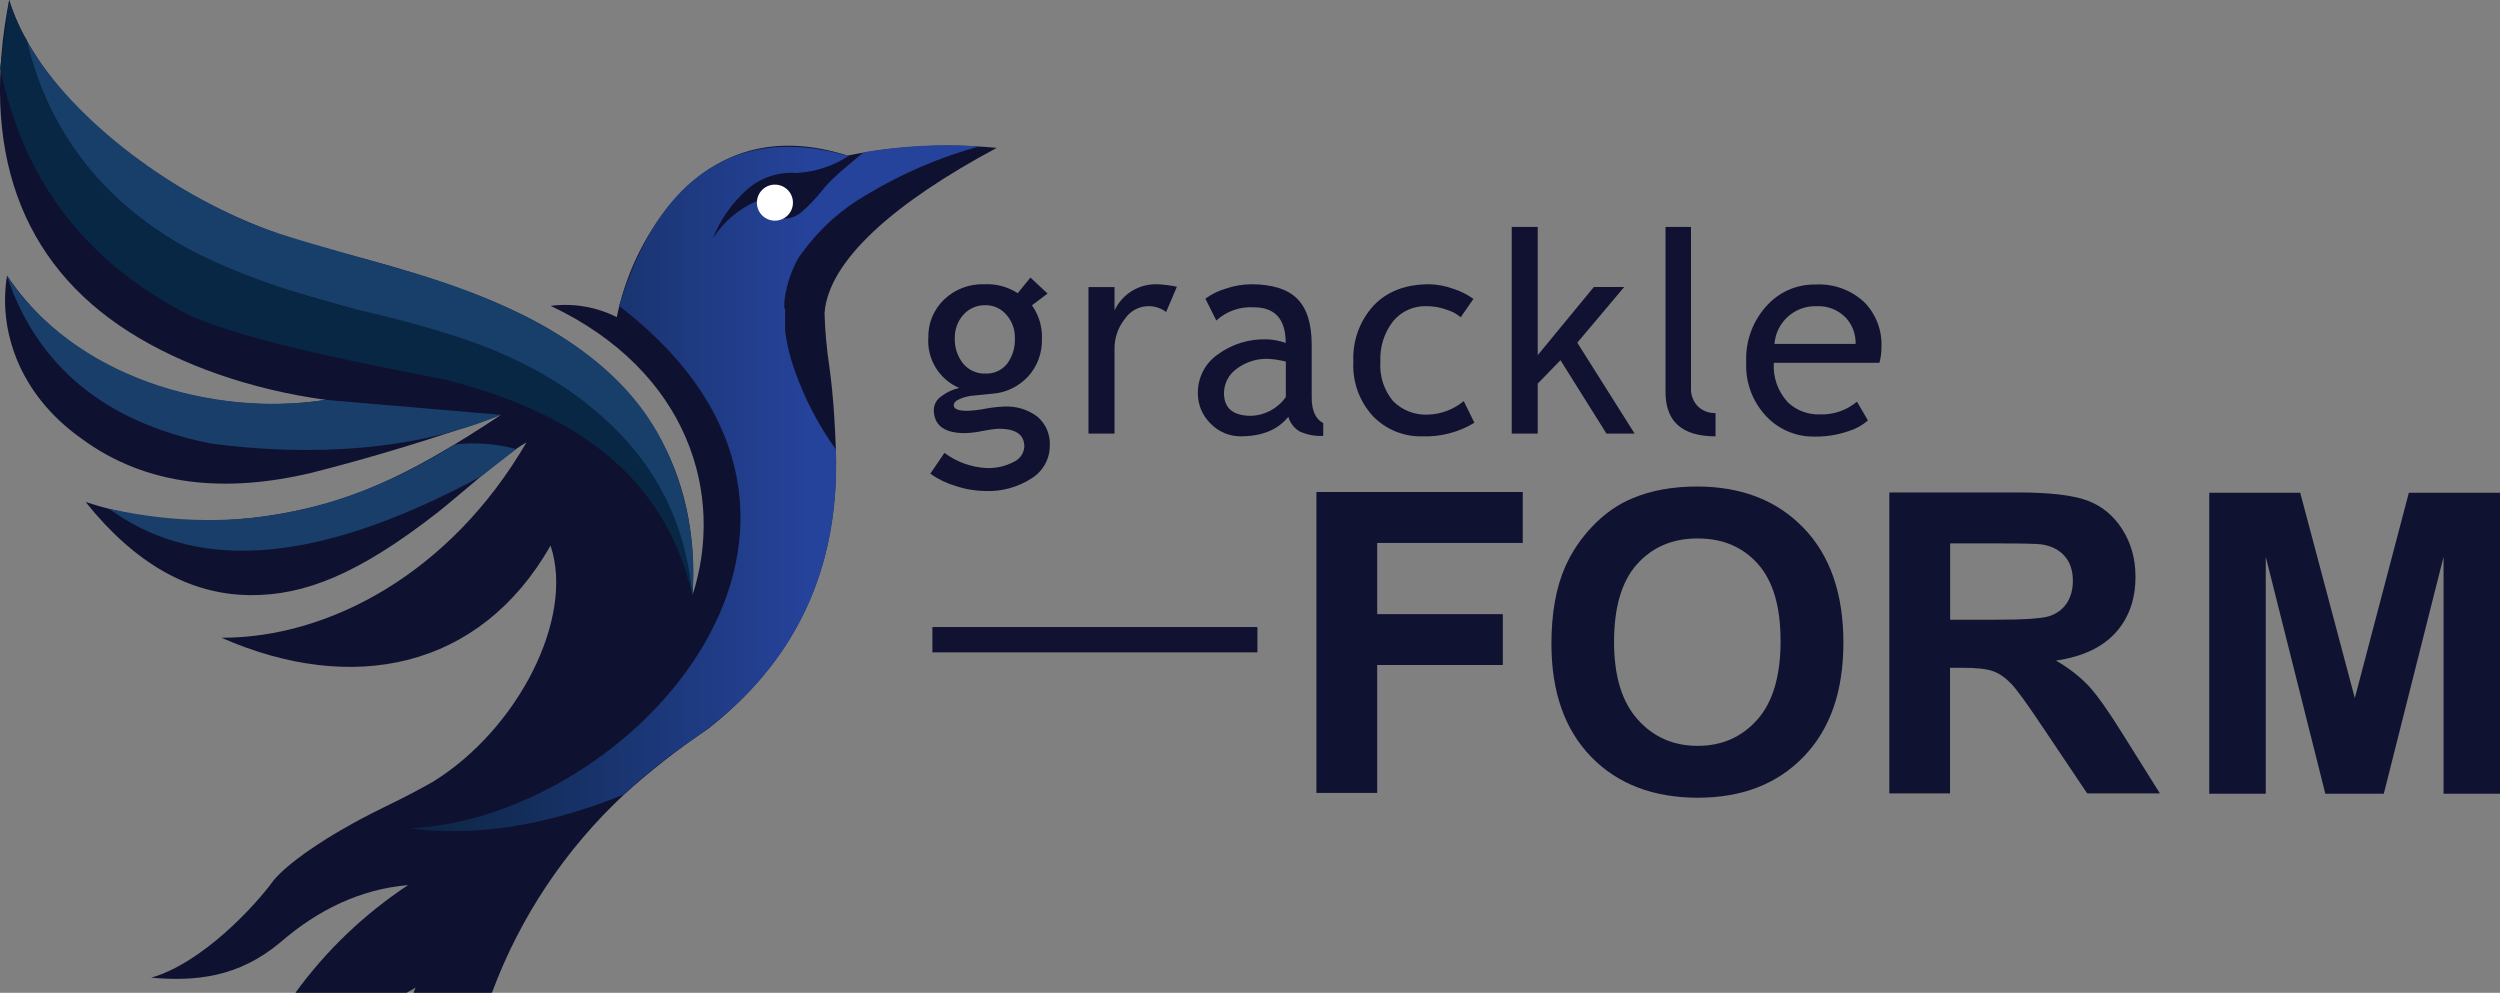<?xml version="1.0" encoding="UTF-8"?> <svg xmlns="http://www.w3.org/2000/svg" xmlns:xlink="http://www.w3.org/1999/xlink" id="logo--grackle-form" viewBox="0 0 392.43 155.84"><rect x="0" y="0" width="392.43" height="155.84" fill="#808080" stroke="none"/><defs><style> .cls-1 { fill: #111231; } .cls-1, .cls-2, .cls-3, .cls-4, .cls-5, .cls-6, .cls-7, .cls-8 { stroke-width: 0px; } .cls-2 { fill: url(#linear-gradient); } .cls-3 { fill: #193e6a; } .cls-4 { fill: #082744; } .cls-5 { fill: #101231; } .cls-6 { fill: #183e6a; } .cls-7 { fill: #fff; } .cls-8 { fill: #0f1131; } </style><linearGradient id="linear-gradient" x1="64.26" y1="2591.5" x2="153.72" y2="2591.5" gradientTransform="translate(0 -2514.86)" gradientUnits="userSpaceOnUse"><stop offset="0" stop-color="#0c2541"></stop><stop offset=".71" stop-color="#26439c"></stop></linearGradient></defs><path id="text--form" class="cls-5" d="M296.57,124.54v-47.24h20.08c5.05,0,8.72.42,11,1.27,2.29.85,4.12,2.36,5.5,4.53,1.38,2.17,2.06,4.65,2.06,7.44,0,3.54-1.04,6.47-3.13,8.78s-5.2,3.77-9.35,4.37c2.06,1.2,3.76,2.53,5.11,3.96,1.34,1.44,3.15,4,5.43,7.67l5.77,9.22h-11.41l-6.9-10.28c-2.45-3.67-4.12-5.99-5.03-6.94s-1.86-1.61-2.87-1.97-2.61-.53-4.8-.53h-1.93v19.72h-9.54ZM306.11,97.28h7.06c4.58,0,7.43-.19,8.57-.58s2.03-1.05,2.67-2c.64-.95.97-2.13.97-3.54,0-1.59-.42-2.87-1.27-3.85s-2.05-1.6-3.59-1.85c-.77-.11-3.09-.16-6.96-.16h-7.44v11.99ZM346.79,124.59v-47.24h14.28l8.57,32.23,8.48-32.23h14.31v47.24h-8.86v-37.19l-9.38,37.19h-9.18l-9.35-37.19v37.19h-8.86ZM206.64,124.47v-47.24h32.39v7.99h-22.85v11.18h19.72v7.99h-19.72v20.08h-9.54ZM243.53,101.09c0-4.81.72-8.85,2.16-12.12,1.07-2.41,2.54-4.56,4.4-6.48,1.86-1.91,3.89-3.33,6.11-4.25,2.94-1.25,6.34-1.87,10.18-1.87,6.96,0,12.53,2.16,16.71,6.48s6.27,10.32,6.27,18.01-2.07,13.59-6.22,17.9-9.69,6.46-16.63,6.46-12.61-2.14-16.76-6.43-6.22-10.19-6.22-17.71ZM253.36,100.77c0,5.35,1.24,9.41,3.71,12.17s5.61,4.14,9.41,4.14,6.92-1.37,9.36-4.11c2.44-2.74,3.66-6.85,3.66-12.33s-1.19-9.45-3.56-12.12c-2.37-2.66-5.53-4-9.46-4s-7.1,1.35-9.51,4.04-3.61,6.76-3.61,12.2Z"></path><rect id="art--line" class="cls-1" x="146.36" y="98.43" width="51.02" height="3.97"></rect><path id="text--grackle" class="cls-1" d="M146.03,74.36l2.22-3.27c1.91,1.42,4.19,2.25,6.57,2.38,1.52.06,3.03-.28,4.37-1,.93-.43,1.55-1.35,1.6-2.38,0-1.86-1.33-2.79-4-2.79-.84.05-1.68.17-2.5.34-.92.2-1.86.32-2.81.35-3.27,0-4.9-1.23-4.9-3.7.04-.83.46-1.59,1.15-2.06.84-.65,1.81-1.11,2.85-1.33-3.14-1.33-5.09-4.51-4.86-7.91-.05-2.27.86-4.45,2.51-6,1.67-1.59,3.91-2.44,6.21-2.37,1.87-.11,3.73.38,5.31,1.4l2-2.45,2.69,2.51-2.45,1.85c1.1,1.55,1.65,3.43,1.56,5.33.06,2.15-.72,4.25-2.17,5.84-1.48,1.6-3.52,2.57-5.69,2.71l-3.37.34c-.55.09-1.09.24-1.61.46-.68.27-1,.62-1,1,0,.58.7.88,2.1.88.97-.04,1.93-.15,2.88-.34.96-.18,1.93-.29,2.9-.33,1.9-.11,3.79.46,5.3,1.62,1.29,1.13,1.99,2.79,1.9,4.5.01,2.09-1.07,4.04-2.85,5.14-2.14,1.39-4.66,2.09-7.21,2-1.6-.02-3.18-.28-4.7-.79-1.43-.42-2.78-1.07-4-1.93ZM154.69,47.91c-1.32-.04-2.59.51-3.47,1.5-.89,1-1.37,2.31-1.34,3.65-.06,1.45.4,2.87,1.3,4,.86,1.05,2.16,1.63,3.51,1.58,1.31.06,2.58-.51,3.4-1.54.85-1.16,1.28-2.57,1.22-4,.04-1.35-.43-2.66-1.32-3.68-.82-.98-2.03-1.53-3.3-1.51ZM183.05,48.98c-1.98-1.51-4.81-1.13-6.32.86-.06.07-.11.15-.16.22-1.09,1.36-1.67,3.07-1.62,4.81v13.19h-4.09v-23h4.09v3.66c1.21-2.56,3.81-4.17,6.64-4.1,1.06.04,2.11.17,3.15.39l-1.69,3.97ZM202.23,65.42c-1.64,2.05-4.14,3.07-7.5,3.07-1.77,0-3.47-.72-4.7-2-1.32-1.28-2.04-3.05-2-4.88,0-2.35,1.14-4.56,3.06-5.92,2.25-1.68,5.01-2.53,7.81-2.42,1,.03,1.98.22,2.92.56,0-3.73-1.67-5.59-5-5.59-2.16-.14-4.29.61-5.89,2.07l-1.72-3.42c.97-.72,2.07-1.26,3.23-1.59,1.26-.43,2.59-.66,3.92-.68,3.33,0,5.76.76,7.27,2.28,1.52,1.52,2.27,3.93,2.27,7.24v8.28c0,2,.6,3.36,1.81,4v2c-1.28.08-2.57-.17-3.73-.71-.85-.51-1.48-1.33-1.75-2.29ZM201.84,56.76c-.89-.23-1.8-.37-2.71-.43-1.82-.08-3.6.49-5.05,1.59-1.21.88-1.93,2.27-1.95,3.76,0,2.39,1.41,3.58,4.23,3.59,2.19-.06,4.22-1.16,5.48-2.95v-5.56ZM231.29,46.92l-2,2.88c-.64-.54-1.39-.95-2.2-1.18-1-.37-2.05-.56-3.11-.56-2.04-.08-4,.79-5.3,2.36-1.41,1.82-2.12,4.09-2,6.39-.15,2.23.56,4.44,2,6.16,1.46,1.46,3.48,2.23,5.54,2.11,2.03-.07,3.98-.82,5.55-2.12l1.67,3.4c-2.45,1.49-5.28,2.23-8.14,2.13-2.92.09-5.75-1.06-7.78-3.16-2.14-2.32-3.25-5.4-3.08-8.55-.16-3.25.99-6.43,3.19-8.83,2.12-2.22,5.03-3.33,8.73-3.33,1.32.03,2.63.28,3.87.75,1.1.35,2.13.88,3.06,1.55ZM252.17,68.06l-7.22-11.52-3.57,3.68v7.84h-4.08v-32.44h4.08v20.13l8.81-10.7h4.77l-7.37,8.74,9,14.27h-4.42ZM261.44,61.55v-25.93h4v25.24c-.06,1.07.32,2.13,1.06,2.91.74.72,1.75,1.11,2.79,1.07v3.65c-5.23,0-7.85-2.31-7.85-6.94ZM295.02,56.95h-16.58c-.15,2.29.65,4.53,2.21,6.21,1.35,1.27,3.15,1.95,5,1.89,2.13.08,4.21-.63,5.84-2l1.72,2.94c-.84.75-1.83,1.31-2.9,1.64-1.75.62-3.6.93-5.46.9-2.75.06-5.41-1.01-7.36-2.94-2.31-2.3-3.54-5.47-3.38-8.73-.16-3.39,1.1-6.7,3.46-9.13,1.91-1.99,4.57-3.1,7.33-3.07,2.85-.17,5.64.82,7.73,2.76,1.83,1.86,2.81,4.39,2.71,7,0,.85-.1,1.71-.32,2.53ZM285.11,48.06c-3.42-.08-6.31,2.52-6.57,5.93h12.74c.04-1.53-.51-3.01-1.55-4.13-1.21-1.24-2.89-1.89-4.62-1.8h0Z"></path><g id="art--icon"><path id="Background" class="cls-8" d="M156.44,23.21c-7.82-.74-15.71-.33-23.41,1.21-11.69-3.72-21-.57-27.91,7.74-4.14,5.12-6.99,11.17-8.3,17.62-3.21-1.61-6.82-2.23-10.38-1.77,21.69,10.26,27.38,29.63,22.27,45.39,1.1-19.14-7.19-34.72-27.71-44.46-7.1-3.34-16.31-6.49-28-9.4-12.76-3.13-24.69-8.96-35-17.1C9.02,14.72,3.72,7.26,1.44,0c-4.53,23.25,1.55,41.23,19,52.21,7.91,5,18.7,8.92,30.74,10.56-5.17.81-10.43.88-15.62.21-15.52-2-27.54-9.27-34.45-19.72-1.4,8.35,1.72,18.51,11.63,25.55,10.3,7.61,22.82,8.61,36.31,5.37,9.65-2.45,19.55-5.47,29.59-9.06-13.51,9-21.64,12.52-29.79,14.53-12.63,3.04-24.41,2.77-35.41-.85,7.75,9.68,16.35,14.55,25.82,14.62,8.54.07,17-3.31,29.27-12.85,3.59-2.8,10.38-9,14.11-11.13-11.84,20.38-30.85,30.7-47.88,30.67,20.51,9,40.56,5,51.66-14.46,3.83,11.34-5.11,28.87-18.55,37.12-1.76,1-4.19,2.3-7.7,4-9.37,4.58-15.27,9-17.26,11.47-2.81,3.9-11.17,12.95-19.18,15.23,6.86.6,13.67,0,20.27-5.54,5.94-5.14,12.56-8.34,20.07-9-6.87,4.53-12.86,10.26-17.7,16.91h17.46l1.41-.82-.33.82h12.31c4.4-11.86,11.52-22.53,20.77-31.15,4.13-3.73,8.52-7.17,13.14-10.27,13.05-10.25,20.75-24.23,20.07-44.1-.1-2.57-.28-7.36-1-12.69-.43-2.8-.69-5.63-.77-8.47.59-8.25,11-17.37,27-25.93v-.02Z"></path><path id="Gradient" class="cls-2" d="M123.12,48.42v-1.1l.06-.46h0c.32-2.26,1.06-4.45,2.18-6.44l.66-.89c2.69-3.68,6.12-6.74,10.08-9,5.5-3.32,11.43-5.86,17.62-7.55-6.06-.41-12.15-.1-18.14.92-1.82,1.52-3.34,2.72-4.95,4.27s-2.36,3-4.61,4.93c-.86.85-2.04,1.29-3.25,1.2l-4-2.73c-2.82,1.22-5.22,3.26-6.87,5.85,1.14-2.88,2.93-5.46,5.22-7.55,2.15-1.95,5.01-2.93,7.9-2.72,2.99-.16,5.87-1.12,8.36-2.78l-.37.07c-16.73-4.82-29.43,2.6-35.82,23.58,44.25,34.05,2.18,80.4-32.93,82.01,9.85,1.27,20.92-.14,33.73-5.34,3.07-2.87,6.34-5.52,9.78-7.93,14.94-10,24.23-25,23.44-46.2-2.71-3.78-4.88-7.92-6.43-12.31-.75-2.05-1.27-4.18-1.54-6.35,0-.04,0-.08,0-.12,0-.05,0-.11,0-.16v-.4s0-.07,0-.1v-1.03h0v-1.62h0l-.12-.05Z"></path><circle id="Eye" class="cls-7" cx="121.64" cy="31.81" r="2.83"></circle><path id="Wing_Top" data-name="Wing Top" class="cls-6" d="M3.99,6.01c6.35,11.73,22.08,24.15,37.94,30,4.74,1.76,13.89,4.11,23.79,7.07,18.15,5.5,31.74,13.66,38.11,26,3.86,7.5,5.55,15.93,4.87,24.34-2-13.24-9.45-25.53-19.85-32.4-6.2-4.06-13.01-7.1-20.17-9-14.94-3.91-27.68-7.48-32.24-9.6C19.44,35.33,8.24,23.49,3.99,6.01Z"></path><path id="Wing_2" data-name="Wing 2" class="cls-4" d="M1.44,0c.62,2.23,1.56,4.37,2.78,6.34,3.13,13.29,10.67,24.18,24,32,8.12,4.48,18.17,7.84,27.65,10.23,12,2.69,22.67,6,30.72,11,14.79,9.11,20.85,20.76,22.09,33.85-4.51-19.5-19.45-28.95-39.08-33.9-16.16-3.1-31.16-6.23-39.75-9.97C12.44,40.67,3.44,27.3.03,10.67L1.44,0Z"></path><path class="cls-3" d="M1.06,43.26c10.55,15.8,32,22.26,50.07,19.51l27.52,2.35c-13.53,5.67-30,6.58-45.61,4.49-16.99-3.42-27.32-12.49-31.98-26.35ZM17.14,79.87c21.08,4.62,38.3-.23,54.3-10.11,3.21-.36,6.47-.11,9.59.73l-5.48,4.27c-27.61,14.89-45.7,14.36-58.41,5.12h0Z"></path></g></svg> 